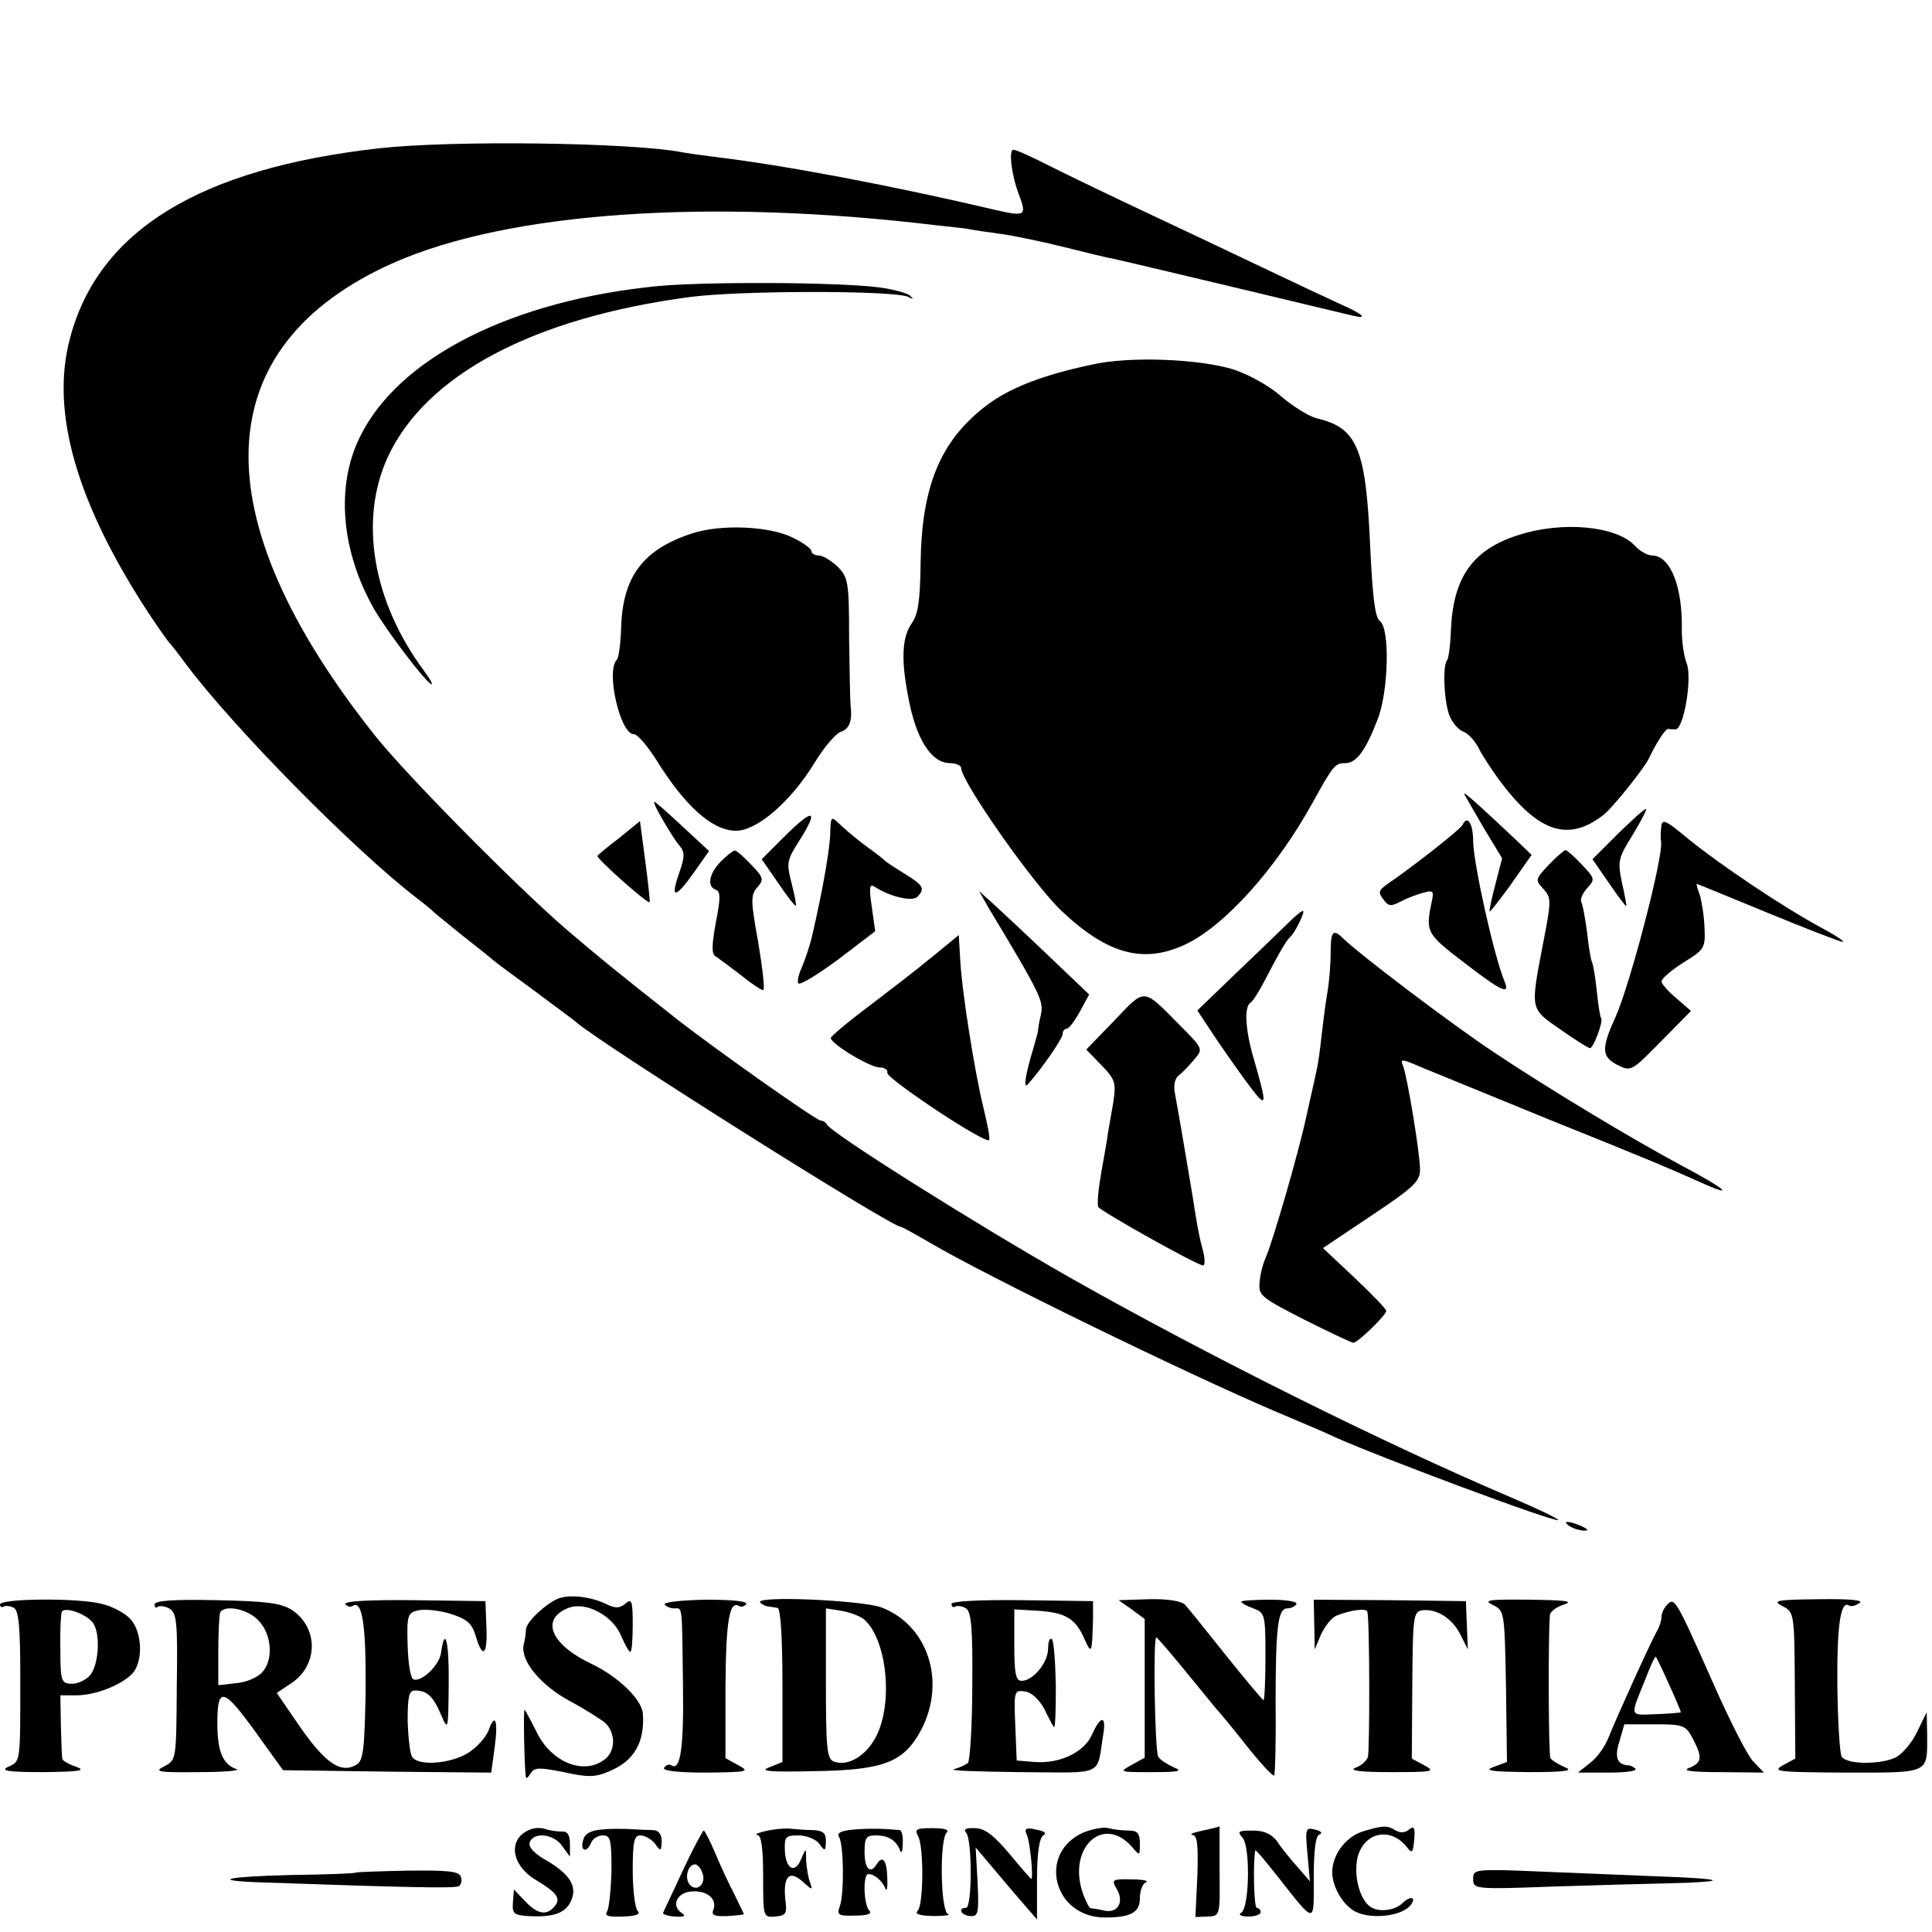 <?xml version="1.0" standalone="no"?>
<!DOCTYPE svg PUBLIC "-//W3C//DTD SVG 20010904//EN"
 "http://www.w3.org/TR/2001/REC-SVG-20010904/DTD/svg10.dtd">
<svg version="1.0" xmlns="http://www.w3.org/2000/svg"
 width="400pt" height="400pt" viewBox="0 0 400 400"
 preserveAspectRatio="xMidYMid meet">
<g transform="translate(0,400) scale(0.1,-0.1)"
fill="#000000" stroke="none">
<path d="M785 3693 c-372 -42 -581 -170 -640 -393 -41 -152 13 -341 163 -570
20 -30 39 -57 42 -60 3 -3 19 -23 35 -45 98 -131 349 -386 480 -486 17 -13 32
-26 35 -29 3 -3 28 -23 55 -45 28 -22 57 -45 65 -52 8 -7 49 -37 90 -67 41
-31 80 -59 85 -64 60 -50 650 -422 670 -422 2 0 28 -14 57 -31 118 -70 533
-272 718 -351 52 -22 109 -46 125 -54 94 -42 455 -177 461 -171 2 2 -42 23
-98 47 -261 111 -627 293 -913 455 -197 112 -497 301 -503 317 -2 4 -8 8 -13
8 -9 0 -227 154 -304 215 -128 101 -157 125 -225 183 -107 93 -326 315 -392
397 -364 457 -350 809 37 981 238 105 652 134 1120 78 39 -4 72 -8 75 -9 3 -1
30 -5 60 -9 30 -4 91 -17 135 -28 44 -11 89 -22 101 -24 11 -2 123 -29 250
-59 126 -30 237 -57 247 -59 30 -7 18 4 -25 23 -24 11 -99 46 -168 79 -69 33
-179 85 -245 116 -66 31 -151 72 -189 91 -37 19 -72 35 -78 35 -10 0 -4 -53
12 -94 16 -43 13 -45 -52 -30 -208 49 -434 92 -577 109 -30 4 -61 8 -70 10
-105 20 -473 25 -626 8z"/>
<path d="M1365 3408 c-303 -29 -540 -148 -620 -313 -50 -101 -39 -235 29 -355
25 -44 103 -147 118 -156 6 -4 0 8 -14 27 -107 144 -135 313 -75 443 79 170
301 288 625 331 104 14 429 14 453 0 10 -5 11 -5 4 2 -5 6 -35 14 -65 18 -85
11 -354 12 -455 3z"/>
<path d="M2260 3245 c-103 -22 -169 -48 -217 -84 -96 -73 -135 -167 -137 -328
-1 -76 -5 -104 -18 -123 -20 -28 -23 -73 -8 -151 16 -89 48 -139 87 -139 12 0
23 -5 23 -10 0 -28 153 -246 210 -298 94 -88 168 -108 255 -67 81 39 186 155
262 292 43 78 47 83 68 83 23 0 42 25 67 90 23 58 26 189 5 204 -10 8 -15 46
-20 151 -9 206 -26 249 -111 269 -16 4 -48 24 -72 44 -24 22 -67 46 -100 57
-71 22 -216 28 -294 10z"/>
<path d="M1434 2896 c-102 -33 -145 -89 -148 -196 -1 -32 -5 -62 -9 -66 -23
-23 7 -154 35 -154 8 0 28 -24 46 -52 60 -97 117 -148 166 -148 43 0 113 60
162 140 20 33 45 62 55 65 18 6 24 23 20 55 -1 8 -2 71 -3 139 0 116 -2 126
-24 148 -13 12 -30 23 -39 23 -8 0 -15 4 -15 9 0 5 -18 18 -39 28 -48 24 -148
28 -207 9z"/>
<path d="M3143 2892 c-94 -30 -134 -87 -139 -195 -1 -32 -5 -61 -8 -64 -10
-11 -6 -91 6 -117 6 -14 19 -28 28 -31 9 -3 23 -18 31 -33 7 -15 27 -45 43
-67 81 -109 143 -129 216 -72 19 15 84 96 94 117 15 32 34 61 40 61 3 -1 10
-1 15 -1 17 0 35 106 23 137 -6 15 -10 46 -10 68 2 91 -24 155 -62 155 -9 0
-25 9 -35 20 -38 41 -150 52 -242 22z"/>
<path d="M3032 2355 c3 -5 21 -37 41 -71 l37 -61 -14 -54 c-8 -30 -13 -55 -12
-56 1 -2 21 24 45 57 l42 60 -29 28 c-85 80 -114 106 -110 97z"/>
<path d="M1372 2303 c12 -21 27 -45 35 -54 11 -13 11 -23 -1 -57 -19 -54 -8
-53 31 2 l31 44 -55 51 c-30 28 -56 51 -58 51 -3 0 5 -17 17 -37z"/>
<path d="M3351 2275 l-54 -54 34 -49 c19 -28 35 -49 36 -48 1 0 -3 23 -9 49
-9 44 -8 50 22 98 17 28 30 53 28 54 -2 2 -27 -21 -57 -50z"/>
<path d="M1621 2265 l-44 -44 34 -49 c19 -28 35 -49 37 -47 1 1 -3 22 -9 46
-11 42 -10 48 15 87 43 68 31 71 -33 7z"/>
<path d="M1719 2278 c0 -31 -15 -118 -37 -213 -5 -22 -15 -52 -22 -68 -7 -15
-10 -30 -7 -33 4 -4 41 19 83 50 l76 58 -7 50 c-6 41 -5 49 6 42 32 -21 78
-31 88 -21 17 17 13 24 -26 48 -21 13 -40 25 -43 29 -3 3 -21 17 -42 32 -20
15 -43 35 -52 44 -15 14 -16 13 -17 -18z"/>
<path d="M1282 2265 c-24 -18 -44 -35 -45 -37 -3 -5 104 -100 108 -96 1 2 -3
40 -9 85 l-11 83 -43 -35z"/>
<path d="M3028 2292 c-3 -8 -105 -88 -155 -122 -19 -13 -20 -18 -9 -32 11 -15
16 -15 37 -4 13 7 35 15 47 18 18 5 21 3 17 -15 -14 -67 -13 -69 65 -129 79
-61 97 -69 85 -40 -22 53 -64 242 -65 290 0 37 -12 56 -22 34z"/>
<path d="M3439 2283 c-1 -10 -1 -21 0 -26 5 -30 -63 -292 -94 -362 -30 -66
-29 -82 2 -99 30 -15 30 -15 92 48 l62 63 -30 26 c-17 14 -31 30 -31 35 0 6
20 23 45 39 44 27 46 30 44 73 -1 25 -6 55 -10 68 -5 12 -7 22 -6 22 1 0 67
-27 147 -60 80 -33 150 -60 155 -60 6 0 -17 15 -51 33 -75 41 -203 127 -266
178 -53 44 -58 46 -59 22z"/>
<path d="M1493 2217 c-25 -25 -30 -53 -11 -59 10 -4 10 -18 0 -68 -9 -51 -9
-66 1 -71 6 -4 29 -21 51 -38 21 -17 42 -31 46 -31 4 0 -1 44 -10 98 -16 88
-16 99 -2 115 14 16 13 20 -13 47 -16 17 -31 30 -34 29 -3 0 -16 -10 -28 -22z"/>
<path d="M3206 2209 c-27 -29 -28 -31 -11 -49 17 -19 17 -24 1 -107 -28 -146
-29 -140 34 -184 30 -21 58 -39 62 -39 7 0 28 56 23 62 -2 1 -6 27 -9 56 -3
30 -8 57 -10 60 -2 4 -7 31 -10 61 -4 29 -9 58 -12 63 -3 5 2 18 12 29 17 19
16 20 -11 49 -16 17 -31 30 -34 30 -3 -1 -19 -14 -35 -31z"/>
<path d="M2047 2120 c109 -181 114 -193 108 -221 -4 -16 -6 -31 -6 -34 0 -2
-5 -19 -10 -37 -16 -53 -21 -84 -11 -73 31 35 72 95 72 104 0 6 4 11 8 11 5 0
17 16 28 36 l19 35 -86 82 c-47 45 -99 93 -114 107 l-28 25 20 -35z"/>
<path d="M2669 2091 c-14 -14 -63 -61 -108 -104 l-82 -79 27 -41 c15 -23 47
-69 71 -102 48 -65 49 -62 17 49 -16 57 -18 102 -5 110 5 3 18 24 29 45 31 60
46 85 53 91 9 7 31 51 27 54 -2 1 -15 -9 -29 -23z"/>
<path d="M2755 2027 c0 -23 -3 -61 -7 -83 -4 -23 -9 -63 -12 -90 -3 -27 -7
-58 -10 -69 -2 -11 -12 -54 -21 -95 -18 -83 -71 -264 -85 -295 -5 -11 -11 -33
-12 -49 -3 -28 2 -32 92 -78 52 -26 98 -48 102 -48 9 0 68 57 68 66 0 4 -30
35 -66 69 l-65 61 100 67 c87 58 101 71 101 95 0 34 -26 191 -35 215 -7 16 -3
15 41 -4 27 -11 144 -59 259 -106 219 -88 251 -102 325 -135 64 -28 38 -7 -45
37 -103 55 -276 159 -390 235 -92 61 -280 204 -313 236 -22 22 -27 17 -27 -29z"/>
<path d="M1930 2019 c-30 -25 -90 -71 -132 -103 -43 -32 -78 -62 -78 -65 0
-12 81 -61 101 -61 10 0 18 -5 16 -11 -2 -12 207 -151 211 -139 2 5 -4 34 -12
67 -18 73 -45 243 -48 307 l-3 50 -55 -45z"/>
<path d="M2307 1887 l-58 -60 32 -33 c28 -29 30 -36 24 -76 -4 -23 -9 -52 -11
-63 -1 -11 -8 -48 -14 -83 -6 -34 -9 -66 -6 -71 7 -10 205 -121 217 -121 4 0
4 15 -1 33 -5 17 -11 48 -14 67 -5 34 -32 194 -43 254 -4 19 -1 33 8 40 8 6
22 21 32 33 18 21 18 22 -30 70 -78 79 -71 78 -136 10z"/>
<path d="M3250 840 c8 -5 22 -9 30 -9 10 0 8 3 -5 9 -27 12 -43 12 -25 0z"/>
<path d="M1155 690 c-26 -11 -65 -48 -66 -63 0 -7 -2 -22 -5 -33 -6 -33 35
-83 96 -116 30 -16 63 -37 73 -45 21 -20 22 -56 1 -74 -43 -36 -113 -9 -144
57 -12 24 -23 44 -24 44 -3 0 0 -131 3 -140 1 -3 5 1 10 9 8 12 18 12 68 2 50
-11 65 -11 95 2 51 21 73 60 69 119 -2 29 -50 76 -106 103 -85 40 -107 93 -48
116 36 14 92 -16 109 -58 8 -18 16 -33 19 -33 3 0 5 25 5 56 0 50 -2 55 -15
44 -12 -10 -21 -10 -38 -2 -31 16 -78 22 -102 12z"/>
<path d="M0 678 c0 -5 4 -7 8 -4 4 2 14 1 21 -3 10 -6 13 -43 13 -142 0 -180
1 -175 -25 -187 -17 -8 -2 -11 73 -11 75 1 89 3 68 11 -16 5 -28 13 -29 16 -1
4 -2 35 -3 70 l-1 62 33 0 c38 0 91 20 115 44 24 24 22 87 -3 114 -11 12 -37
26 -58 31 -46 13 -212 12 -212 -1z m189 -34 c20 -18 17 -90 -3 -113 -9 -10
-27 -18 -39 -17 -20 1 -22 6 -22 71 -1 39 1 74 3 78 5 10 43 -1 61 -19z"/>
<path d="M320 678 c0 -6 3 -8 6 -5 4 3 15 2 24 -3 16 -9 18 -26 16 -162 -1
-152 -1 -152 -26 -165 -22 -11 -13 -13 70 -12 52 0 88 3 80 6 -29 10 -40 37
-40 96 0 77 13 73 82 -23 l54 -75 216 -3 215 -2 7 51 c8 58 1 75 -13 35 -6
-14 -25 -35 -43 -46 -37 -22 -103 -27 -115 -7 -4 6 -8 40 -9 75 0 50 3 62 15
62 25 0 38 -12 54 -50 15 -34 15 -34 16 64 1 89 -8 122 -16 63 -4 -25 -40 -60
-57 -54 -6 2 -11 33 -12 70 -2 63 0 68 22 73 13 3 43 0 66 -7 35 -11 45 -20
53 -46 14 -49 25 -40 22 20 l-2 52 -148 2 c-92 1 -145 -2 -142 -8 4 -5 10 -7
15 -4 20 13 28 -38 27 -174 -2 -120 -5 -146 -18 -154 -32 -20 -64 1 -116 75
l-50 73 30 20 c56 37 57 115 1 152 -23 14 -52 18 -156 20 -90 2 -128 -1 -128
-9z m214 -32 c30 -29 33 -87 6 -111 -11 -10 -34 -19 -53 -20 l-35 -4 0 72 c0
39 2 75 4 79 10 16 56 7 78 -16z"/>
<path d="M1376 678 c3 -4 12 -8 20 -8 17 0 16 12 18 -155 2 -134 -5 -182 -24
-170 -5 3 -11 1 -15 -5 -4 -6 26 -10 87 -10 87 1 91 2 67 15 l-27 15 0 147 c1
137 8 180 28 168 5 -3 11 -1 15 4 3 6 -30 9 -84 9 -50 -1 -88 -5 -85 -10z"/>
<path d="M1574 682 c4 -4 12 -8 17 -8 5 -1 14 -2 19 -3 6 -1 10 -62 10 -160
l0 -159 -27 -11 c-22 -8 -1 -10 92 -8 147 2 187 19 223 87 51 100 13 215 -83
252 -41 15 -265 25 -251 10z m214 -34 c48 -40 62 -173 26 -243 -21 -41 -59
-63 -88 -52 -14 6 -16 28 -16 162 l0 155 32 -5 c18 -3 38 -11 46 -17z"/>
<path d="M1970 679 c0 -6 4 -8 8 -5 4 2 14 1 22 -4 11 -7 14 -41 13 -160 0
-84 -5 -156 -9 -160 -5 -4 -18 -10 -29 -13 -11 -3 51 -5 137 -6 177 -1 158
-10 172 77 7 41 -5 41 -23 1 -16 -37 -67 -61 -119 -57 l-37 3 -3 73 c-3 72 -2
73 20 70 14 -2 29 -16 40 -36 9 -19 18 -35 20 -38 3 -2 4 36 4 85 -1 49 -4 93
-8 97 -5 4 -8 -5 -8 -19 0 -29 -31 -67 -55 -67 -12 0 -15 15 -15 74 l0 74 50
-3 c57 -4 77 -16 96 -60 14 -31 15 -28 17 43 l0 37 -146 2 c-90 1 -147 -2
-147 -8z"/>
<path d="M2343 668 l27 -20 0 -144 0 -143 -27 -15 c-27 -15 -26 -15 42 -15 56
0 65 2 45 10 -13 6 -28 15 -32 22 -7 11 -11 247 -4 247 2 0 30 -33 62 -72 33
-40 61 -75 64 -78 3 -3 30 -35 59 -72 30 -38 56 -66 59 -64 2 3 4 69 3 148 0
161 5 198 24 198 8 0 16 4 19 9 3 5 -21 9 -54 9 -33 0 -60 -2 -60 -4 0 -3 11
-9 25 -14 24 -9 25 -13 25 -100 0 -49 -2 -90 -4 -90 -2 0 -37 42 -78 93 -40
50 -78 98 -85 105 -7 7 -35 12 -74 11 l-63 -2 27 -19z"/>
<path d="M2721 637 l1 -52 13 31 c8 17 22 35 32 39 30 12 63 16 64 8 5 -22 5
-290 1 -301 -3 -8 -14 -18 -26 -22 -14 -6 12 -9 74 -9 87 0 93 1 69 14 l-26
14 1 152 c1 140 2 152 20 155 30 4 62 -16 79 -49 l16 -32 -2 50 -2 50 -157 2
-158 1 1 -51z"/>
<path d="M3091 677 c24 -12 24 -14 27 -169 l2 -156 -27 -10 c-22 -8 -7 -10 72
-11 76 0 94 3 75 10 -13 6 -27 14 -30 19 -4 6 -5 252 -1 297 1 6 13 16 29 21
21 7 4 9 -72 10 -85 1 -96 -1 -75 -11z"/>
<path d="M3452 678 c-7 -7 -12 -18 -12 -25 0 -7 -4 -21 -10 -31 -12 -21 -82
-175 -100 -220 -7 -18 -24 -42 -38 -52 l-25 -20 63 0 c35 0 60 3 56 8 -4 4
-11 7 -14 7 -24 1 -30 17 -19 50 l10 35 63 0 c60 0 64 -2 79 -30 20 -39 19
-49 -7 -60 -17 -6 2 -9 66 -9 l88 -1 -22 23 c-12 12 -49 85 -83 162 -78 176
-80 178 -95 163z m3 -164 c14 -31 25 -57 25 -59 0 -1 -23 -3 -51 -4 -57 -2
-55 -8 -21 76 9 24 18 43 20 43 1 0 13 -25 27 -56z"/>
<path d="M3690 675 c25 -13 25 -15 26 -165 l1 -151 -26 -14 c-23 -13 -10 -14
130 -15 176 0 169 -3 169 78 l-1 47 -20 -41 c-11 -23 -31 -46 -45 -53 -33 -15
-101 -14 -111 2 -4 6 -8 73 -9 147 -1 126 7 177 24 166 5 -3 14 0 22 5 10 6
-20 9 -85 8 -88 -1 -96 -3 -75 -14z"/>
<path d="M1100 213 c-49 -17 -44 -73 9 -105 45 -27 53 -39 39 -55 -16 -20 -36
-16 -61 11 l-23 24 -2 -26 c-2 -24 2 -27 31 -29 49 -3 75 5 87 27 17 31 3 57
-45 86 -29 16 -42 30 -38 40 8 22 50 17 67 -8 l16 -22 0 26 c0 19 -5 27 -17
26 -10 0 -25 2 -33 5 -8 3 -22 3 -30 0z"/>
<path d="M1244 212 c-22 -2 -34 -9 -37 -23 -6 -22 8 -26 17 -4 3 8 14 15 24
15 16 0 18 -8 18 -72 -1 -40 -5 -79 -9 -85 -6 -10 2 -12 33 -11 28 1 37 5 30
12 -5 5 -10 43 -10 83 0 61 3 73 16 73 9 0 23 -8 30 -17 12 -17 13 -16 14 5 0
14 -6 22 -17 23 -10 0 -31 1 -48 2 -16 1 -44 1 -61 -1z"/>
<path d="M1585 209 c-16 -4 -24 -7 -17 -8 8 -1 12 -25 12 -86 0 -84 0 -85 25
-83 22 2 25 6 21 34 -5 49 8 63 35 39 21 -19 22 -19 16 -2 -4 10 -7 31 -8 45
0 27 0 27 -10 4 -12 -32 -32 -23 -34 16 -1 29 1 32 28 32 17 0 36 -8 43 -17
12 -17 13 -16 14 5 0 17 -6 22 -27 23 -16 0 -37 2 -48 3 -11 1 -33 -1 -50 -5z"/>
<path d="M1767 212 c-25 -2 -35 -7 -30 -15 10 -16 11 -117 2 -143 -7 -19 -4
-21 32 -20 25 0 35 4 29 10 -12 12 -14 76 -2 76 12 0 29 -14 35 -30 3 -8 5 2
4 23 -1 36 -10 47 -22 27 -13 -21 -25 -9 -25 25 0 30 3 35 23 35 26 0 42 -10
50 -30 3 -9 6 -4 6 13 1 15 -2 27 -6 28 -32 3 -63 4 -96 1z"/>
<path d="M1901 198 c12 -23 11 -142 -1 -154 -7 -7 4 -10 32 -11 24 0 37 2 31
4 -16 6 -18 154 -3 169 6 6 -5 9 -30 9 -33 0 -37 -2 -29 -17z"/>
<path d="M2000 206 c13 -13 13 -156 0 -156 -18 0 -10 -16 9 -17 16 -1 18 5 15
70 l-4 72 38 -45 c20 -24 49 -58 63 -74 l26 -30 0 83 c0 55 5 86 13 91 8 5 2
9 -15 12 -21 5 -25 2 -19 -11 7 -16 14 -91 9 -91 -1 0 -22 24 -46 53 -33 39
-51 52 -71 52 -18 1 -24 -3 -18 -9z"/>
<path d="M2243 206 c-96 -43 -62 -176 45 -176 54 0 72 11 72 40 0 16 6 31 13
33 6 3 -7 6 -31 6 -39 1 -41 -1 -31 -18 17 -27 5 -52 -23 -47 -13 3 -26 5 -30
5 -3 1 -11 16 -17 34 -30 92 43 160 102 94 17 -20 17 -20 17 6 0 21 -5 27 -22
27 -13 0 -32 2 -43 5 -11 3 -34 -2 -52 -9z"/>
<path d="M2490 210 c-19 -4 -29 -8 -21 -9 10 -1 12 -20 10 -85 l-4 -85 25 1
c26 1 26 1 25 94 0 52 0 93 0 93 0 -1 -16 -5 -35 -9z"/>
<path d="M2707 161 l5 -56 -26 30 c-15 17 -34 40 -42 53 -12 15 -26 22 -51 22
-29 0 -32 -2 -21 -14 17 -17 15 -145 -2 -156 -7 -4 -1 -8 14 -8 14 0 26 4 26
9 0 5 -4 9 -8 9 -6 0 -8 96 -3 119 1 2 20 -21 43 -50 83 -105 78 -105 78 -7 0
59 4 88 12 90 7 3 3 7 -9 10 -20 5 -21 3 -16 -51z"/>
<path d="M2824 209 c-32 -9 -60 -40 -65 -75 -6 -33 21 -82 52 -94 34 -14 92
-6 109 15 14 17 0 21 -16 5 -16 -16 -51 -20 -68 -7 -22 17 -34 66 -25 103 15
53 71 62 104 17 8 -11 11 -7 13 18 2 25 0 30 -11 21 -8 -7 -18 -7 -27 -2 -18
11 -25 11 -66 -1z"/>
<path d="M1414 128 c-21 -46 -40 -85 -41 -88 -2 -3 9 -7 24 -8 19 -1 24 1 15
7 -24 15 -10 44 21 45 32 2 52 -16 44 -38 -5 -11 2 -14 29 -13 18 1 34 3 34 4
0 1 -9 19 -19 40 -11 21 -29 59 -40 86 -11 26 -22 47 -24 47 -2 0 -22 -37 -43
-82z m40 -5 c9 -22 -10 -41 -25 -26 -13 13 -5 43 10 43 5 0 12 -8 15 -17z"/>
<path d="M736 123 c-2 -2 -62 -4 -133 -5 -130 -3 -170 -11 -70 -15 314 -11
410 -13 417 -8 5 3 7 12 4 20 -5 11 -28 13 -111 12 -57 -1 -106 -3 -107 -4z"/>
<path d="M3050 110 c0 -21 2 -22 163 -16 89 3 202 6 250 7 48 1 86 4 83 6 -2
3 -51 6 -108 8 -57 2 -167 7 -245 10 -141 6 -143 5 -143 -15z"/>
</g>
</svg>
